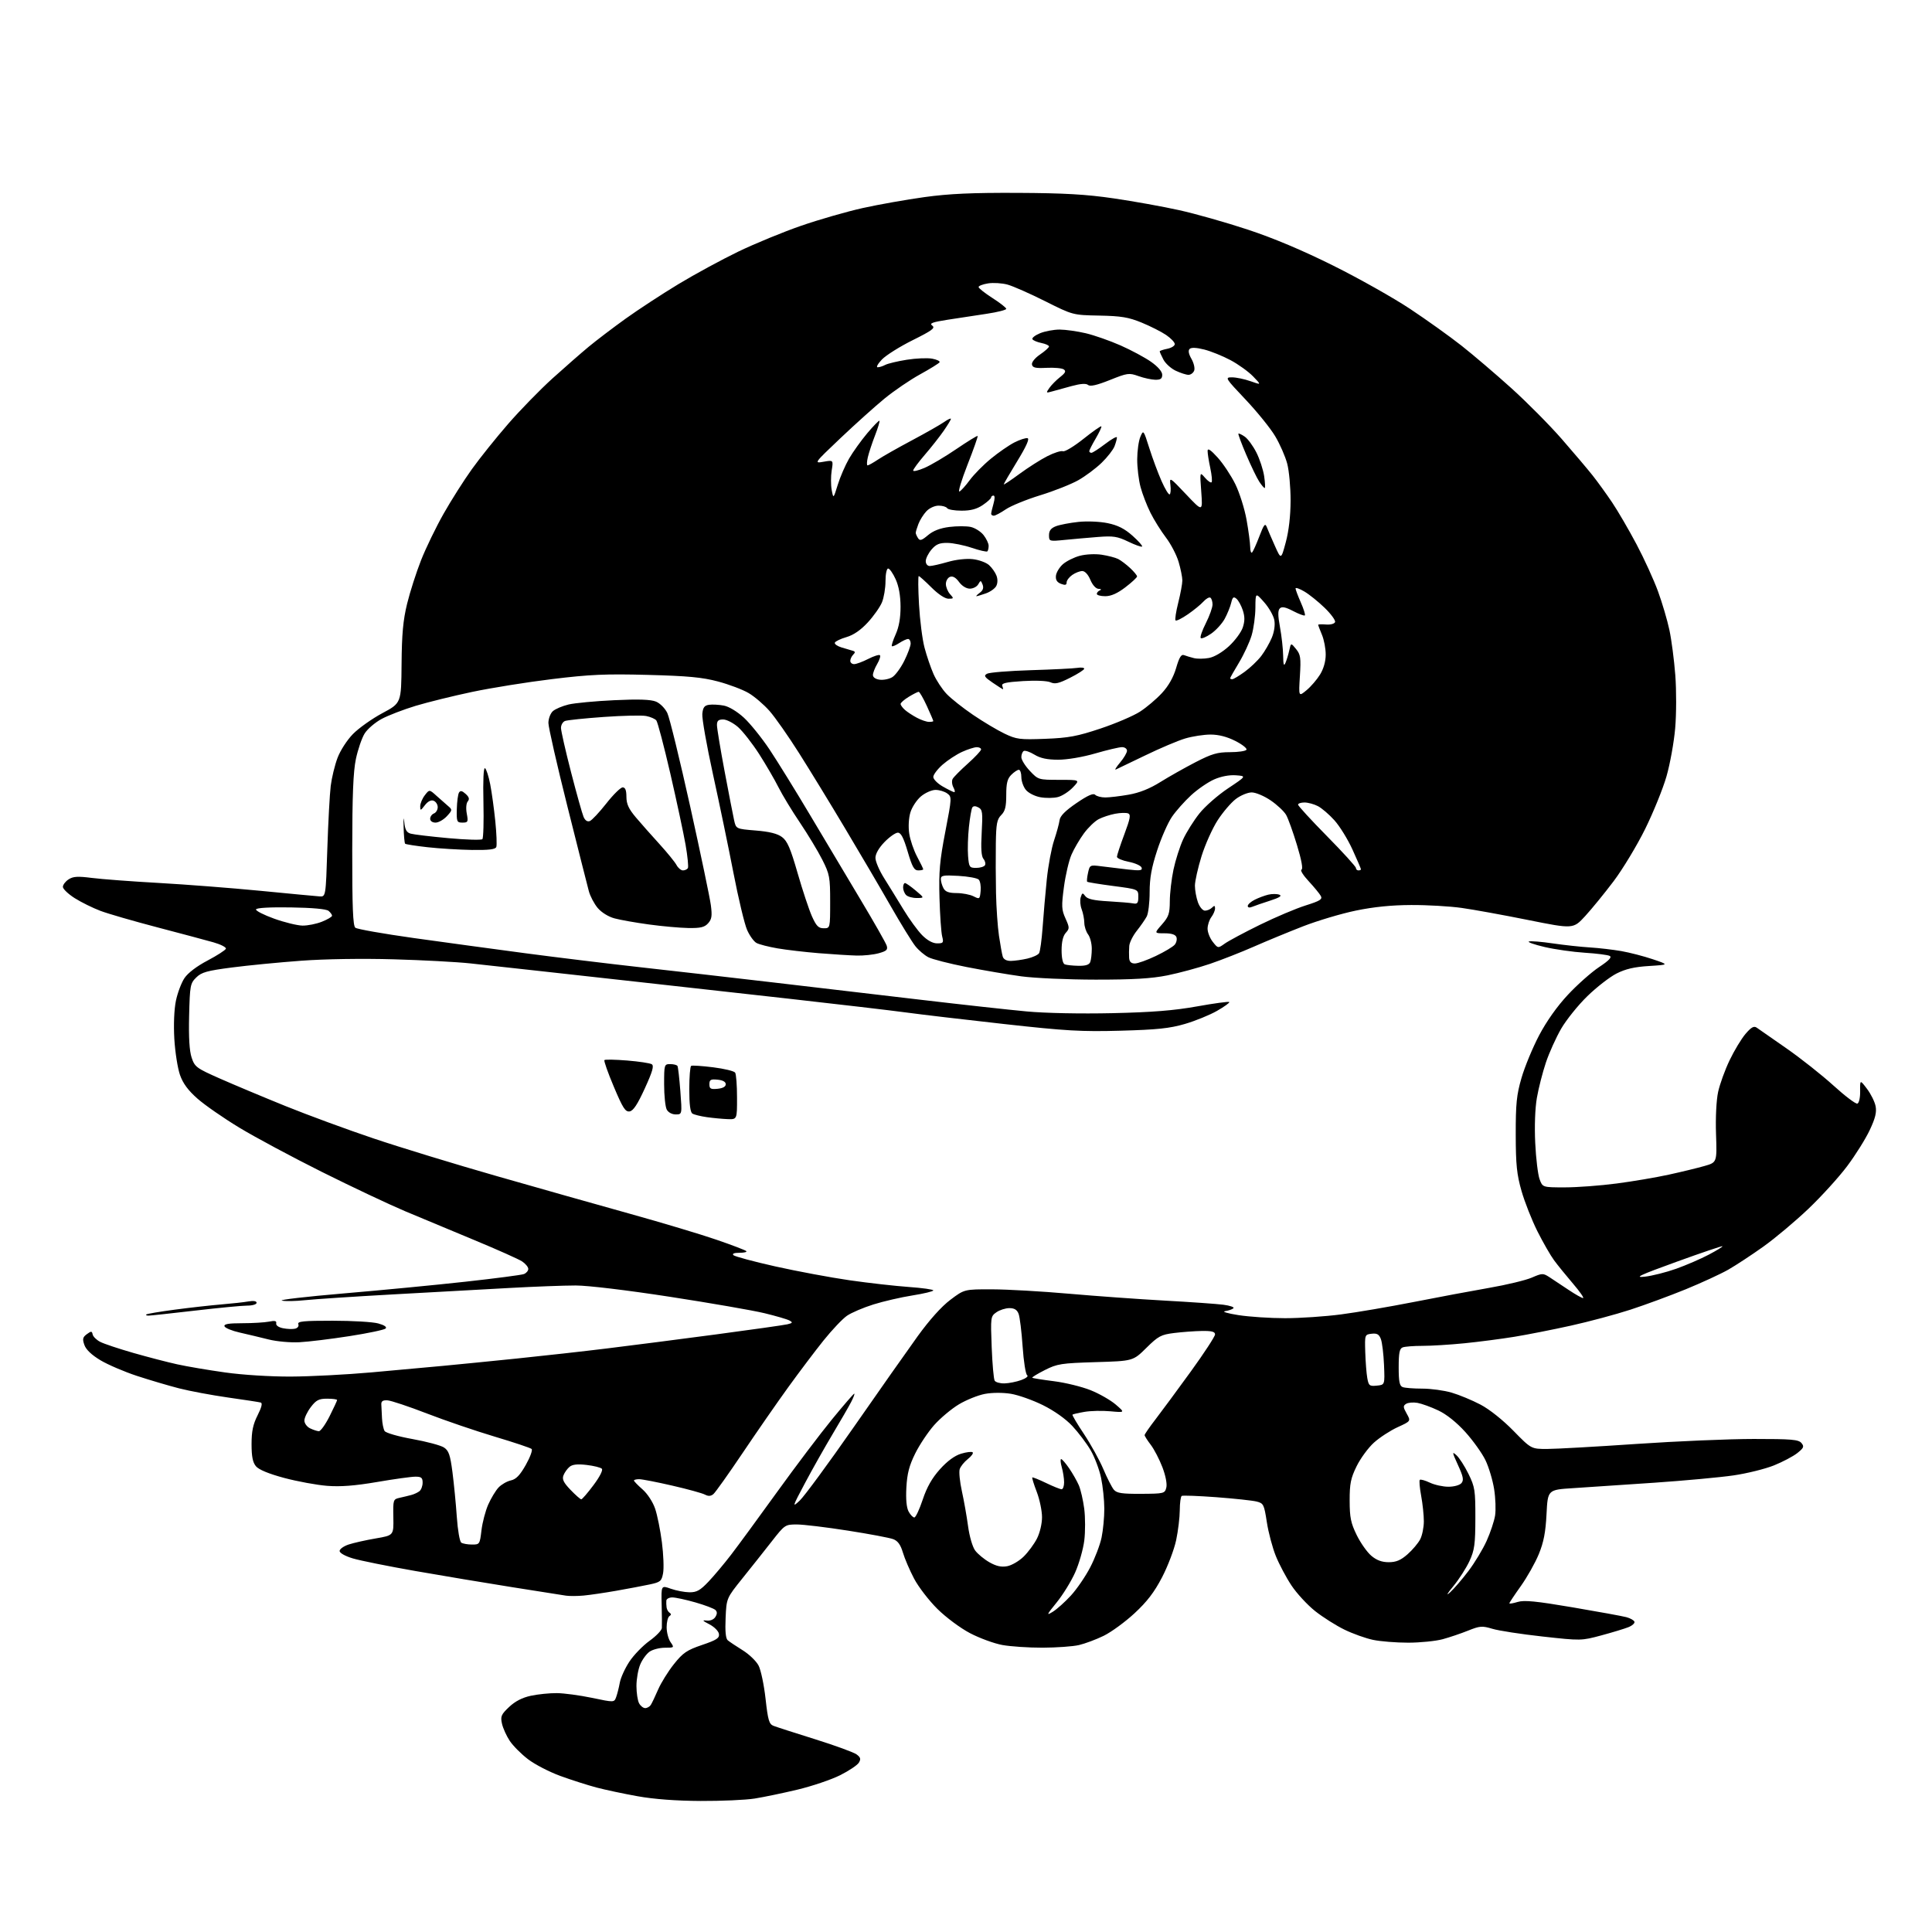 <?xml version="1.0" encoding="UTF-8" standalone="no"?>
<!-- Filename: f8cbd156a08fb68688c44e2287269b5b28be600c139ffc1e911bf8e66ceaa33b.svg -->
<!-- Created with https://svgstud.io -->
<svg
  version="1.1"
  xmlns="http://www.w3.org/2000/svg"
  xmlns:xlink="http://www.w3.org/1999/xlink"
  xmlns:svg="http://www.w3.org/2000/svg"
  xmlns:rdf="http://www.w3.org/1999/02/22-rdf-syntax-ns#"
  xmlns:cc="http://creativecommons.org/ns#"
  xmlns:dc="http://purl.org/dc/elements/1.1/"
  viewBox="0 0 768 768"
  width="768"
  height="768"
  role="img"
  aria-labelledby="titleID descID"
>
  <title id="titleID">plane with a little cute boy in the cockpit</title>
  <desc id="descID">AI-generated SVG illustration: plane with a little cute boy in the cockpit, created on https://svgstud.io</desc>

  <rect width="100%" height="100%" fill="white" />


  <path stroke="none" fill="black" fill-rule="evenodd" d="M278.50,715.91C268.77,715.86 259.99,715.21 253.50,714.04C248.00,713.06 240.62,711.49 237.09,710.56C233.57,709.62 227.11,707.56 222.75,705.97C218.38,704.37 212.60,701.39 209.90,699.32C207.20,697.26 203.92,693.97 202.62,692.00C201.32,690.03 199.93,686.96 199.54,685.16C198.90,682.29 199.24,681.51 202.39,678.54C204.78,676.28 207.62,674.82 211.03,674.09C213.82,673.49 218.44,673.02 221.30,673.04C224.16,673.06 230.47,673.91 235.32,674.92C244.14,676.77 244.14,676.77 244.93,674.63C245.36,673.46 246.02,670.88 246.38,668.89C246.74,666.91 248.46,663.14 250.20,660.51C251.94,657.88 255.53,654.18 258.18,652.27C260.83,650.37 263.05,648.07 263.10,647.16C263.16,646.25 263.12,642.05 263.02,637.84C262.83,630.18 262.83,630.18 266.67,631.55C268.78,632.30 272.09,632.93 274.04,632.96C276.94,632.99 278.32,632.22 281.62,628.75C283.84,626.41 287.90,621.58 290.64,618.00C293.39,614.42 301.64,603.17 308.97,593.00C316.31,582.83 326.09,569.89 330.71,564.25C335.33,558.61 339.32,554.00 339.58,554.00C339.84,554.00 339.30,555.46 338.38,557.25C337.46,559.04 334.15,564.77 331.02,570.00C327.90,575.23 322.94,584.00 320.02,589.50C314.92,599.09 314.83,599.38 317.91,596.50C319.68,594.85 329.28,581.80 339.24,567.50C349.19,553.20 360.68,536.87 364.76,531.21C369.46,524.71 374.23,519.38 377.77,516.71C383.35,512.50 383.35,512.50 394.42,512.53C400.52,512.55 414.27,513.33 425.00,514.28C435.73,515.22 452.82,516.45 463.00,517.01C473.18,517.57 483.67,518.31 486.31,518.65C488.96,519.00 490.76,519.62 490.31,520.05C489.87,520.48 488.38,521.00 487.00,521.20C485.61,521.40 487.95,522.10 492.29,522.78C496.58,523.45 504.93,524.00 510.85,524.00C516.78,524.00 526.77,523.33 533.06,522.50C539.35,521.68 552.38,519.45 562.00,517.56C571.62,515.66 585.12,513.14 592.00,511.94C598.88,510.75 606.48,508.92 608.89,507.88C613.10,506.06 613.40,506.06 615.99,507.74C617.47,508.71 620.87,510.96 623.54,512.75C626.21,514.54 628.80,516.00 629.29,516.00C629.79,516.00 627.99,513.41 625.28,510.25C622.58,507.09 619.20,502.93 617.78,501.00C616.35,499.07 613.37,493.87 611.14,489.44C608.92,485.01 606.08,477.81 604.83,473.44C602.95,466.86 602.55,463.02 602.53,451.00C602.51,438.76 602.86,435.25 604.82,428.50C606.09,424.10 609.24,416.49 611.81,411.59C614.78,405.95 618.98,400.02 623.27,395.43C627.00,391.43 632.57,386.49 635.65,384.44C639.61,381.81 640.85,380.51 639.88,379.99C639.12,379.59 634.67,379.02 630.00,378.73C625.33,378.43 618.12,377.41 614.00,376.45C609.88,375.48 607.08,374.50 607.78,374.25C608.49,374.01 612.76,374.35 617.28,375.02C621.80,375.68 628.42,376.40 632.00,376.62C635.58,376.84 641.20,377.50 644.50,378.07C647.80,378.65 653.42,380.10 657.00,381.31C663.50,383.50 663.50,383.50 655.50,384.00C649.67,384.36 646.16,385.18 642.58,387.00C639.87,388.38 634.66,392.43 630.99,396.00C627.32,399.57 622.65,405.38 620.60,408.90C618.56,412.43 615.81,418.50 614.51,422.40C613.20,426.31 611.59,432.61 610.93,436.42C610.21,440.59 609.95,447.75 610.28,454.42C610.57,460.51 611.35,466.96 612.01,468.75C613.20,472.00 613.20,472.00 622.05,472.00C626.91,472.00 636.18,471.31 642.63,470.46C649.08,469.62 658.44,468.03 663.43,466.93C668.42,465.84 674.76,464.30 677.52,463.51C682.53,462.08 682.53,462.08 682.15,450.85C681.92,444.27 682.27,437.32 682.98,434.06C683.64,431.00 685.69,425.35 687.53,421.50C689.37,417.65 692.22,412.93 693.86,411.00C696.13,408.34 697.20,407.74 698.31,408.50C699.11,409.05 704.43,412.75 710.13,416.73C715.83,420.70 724.25,427.36 728.84,431.53C733.43,435.70 737.70,438.93 738.34,438.70C739.00,438.47 739.48,436.35 739.44,433.73C739.38,429.16 739.38,429.16 742.16,432.83C743.69,434.85 745.23,437.95 745.58,439.72C746.05,442.14 745.47,444.52 743.25,449.22C741.63,452.68 737.61,459.10 734.32,463.50C731.03,467.90 724.08,475.55 718.89,480.50C713.69,485.45 705.63,492.22 700.97,495.54C696.31,498.87 690.02,502.99 687.00,504.72C683.98,506.44 676.37,509.94 670.11,512.51C663.84,515.07 653.94,518.72 648.11,520.62C642.27,522.52 631.65,525.37 624.50,526.95C617.35,528.54 607.23,530.53 602.00,531.39C596.77,532.24 587.84,533.40 582.14,533.97C576.45,534.54 568.95,535.00 565.48,535.00C562.00,535.00 558.45,535.27 557.58,535.61C556.34,536.08 556.00,537.78 556.00,543.50C556.00,549.22 556.34,550.92 557.58,551.39C558.45,551.73 561.97,552.00 565.40,552.00C568.83,552.00 574.08,552.72 577.07,553.60C580.06,554.47 585.20,556.61 588.50,558.34C592.07,560.21 597.37,564.43 601.59,568.74C608.69,576.00 608.69,576.00 615.09,575.98C618.62,575.97 634.55,575.08 650.50,573.99C666.45,572.90 687.43,572.01 697.13,572.01C712.16,572.00 714.95,572.24 716.10,573.62C717.26,575.02 717.04,575.56 714.47,577.61C712.84,578.91 708.63,581.13 705.13,582.54C701.62,583.94 694.42,585.72 689.13,586.49C683.83,587.27 669.60,588.58 657.50,589.41C645.40,590.24 630.95,591.21 625.38,591.56C615.26,592.20 615.26,592.20 614.77,601.85C614.40,609.13 613.64,613.05 611.69,617.81C610.26,621.28 607.05,626.98 604.55,630.49C602.05,633.99 600.00,637.07 600.00,637.34C600.00,637.60 601.48,637.36 603.30,636.80C605.88,636.01 610.58,636.47 625.13,638.94C635.32,640.67 644.95,642.43 646.52,642.85C648.09,643.27 649.53,644.09 649.72,644.67C649.92,645.25 648.82,646.23 647.29,646.84C645.75,647.45 640.91,648.92 636.53,650.10C628.61,652.23 628.44,652.23 613.18,650.54C604.72,649.61 595.76,648.23 593.28,647.48C589.17,646.25 588.30,646.31 583.63,648.18C580.81,649.32 576.25,650.86 573.50,651.61C570.75,652.36 564.58,652.98 559.80,652.99C555.01,652.99 548.71,652.49 545.80,651.87C542.88,651.26 537.77,649.43 534.44,647.81C531.11,646.19 525.86,642.87 522.78,640.43C519.70,637.98 515.47,633.40 513.38,630.25C511.28,627.10 508.49,621.83 507.16,618.54C505.83,615.25 504.22,609.20 503.59,605.09C502.49,598.00 502.28,597.57 499.47,596.87C497.83,596.47 490.65,595.70 483.50,595.16C476.35,594.63 470.17,594.40 469.75,594.65C469.34,594.91 468.99,597.45 468.98,600.31C468.97,603.16 468.32,608.54 467.54,612.24C466.75,615.95 464.23,622.60 461.93,627.01C458.86,632.92 455.97,636.69 450.99,641.30C447.27,644.75 441.76,648.77 438.75,650.25C435.74,651.72 431.30,653.38 428.89,653.94C426.47,654.50 419.97,654.96 414.43,654.98C408.90,654.99 401.70,654.51 398.43,653.91C395.17,653.31 389.41,651.20 385.62,649.22C381.75,647.19 376.07,642.97 372.62,639.56C369.26,636.23 365.08,630.80 363.35,627.50C361.61,624.20 359.62,619.54 358.91,617.15C357.99,614.05 356.90,612.53 355.07,611.84C353.67,611.30 345.54,609.77 337.01,608.44C328.48,607.10 319.37,606.00 316.77,606.00C312.11,606.00 311.95,606.11 306.77,612.74C303.87,616.45 298.64,623.05 295.14,627.40C288.79,635.31 288.79,635.31 288.44,643.16C288.20,648.44 288.48,651.34 289.29,652.04C289.96,652.60 292.61,654.38 295.19,655.98C297.78,657.58 300.64,660.33 301.55,662.10C302.47,663.87 303.71,669.80 304.32,675.28C305.27,683.80 305.72,685.35 307.46,686.04C308.58,686.48 316.02,688.88 324.00,691.37C331.98,693.87 339.40,696.58 340.50,697.40C342.10,698.58 342.28,699.25 341.41,700.69C340.80,701.69 337.43,703.94 333.91,705.70C330.38,707.46 322.77,710.03 317.00,711.41C311.23,712.79 303.57,714.38 300.00,714.95C296.43,715.52 286.75,715.95 278.50,715.91zM256.48,679.00C257.25,679.00 258.25,678.44 258.69,677.75C259.14,677.07 260.45,674.31 261.61,671.63C262.77,668.95 265.60,664.40 267.89,661.52C271.50,657.00 273.02,655.96 279.07,653.90C284.90,651.92 286.03,651.18 285.79,649.51C285.63,648.39 283.94,646.70 282.00,645.69C279.23,644.26 278.99,643.95 280.88,644.19C282.30,644.38 283.70,643.81 284.36,642.78C285.12,641.58 285.14,640.74 284.41,640.01C283.83,639.43 280.24,638.07 276.43,636.98C272.62,635.89 268.49,635.00 267.25,635.00C266.01,635.00 264.95,635.56 264.88,636.25C264.82,636.94 264.86,638.17 264.98,639.00C265.10,639.83 265.65,640.78 266.21,641.12C266.86,641.53 266.83,641.99 266.11,642.43C265.50,642.81 265.00,644.79 265.00,646.84C265.00,648.88 265.70,651.56 266.56,652.78C268.08,654.96 268.04,655.00 264.28,655.00C262.17,655.00 259.44,655.71 258.21,656.57C256.98,657.43 255.30,659.73 254.49,661.69C253.67,663.64 253.00,667.47 253.00,670.19C253.00,672.91 253.47,676.00 254.04,677.07C254.60,678.13 255.70,679.00 256.48,679.00zM418.54,640.68C420.17,639.67 423.40,636.77 425.73,634.22C428.06,631.68 431.50,626.65 433.37,623.05C435.25,619.45 437.28,614.12 437.89,611.20C438.50,608.29 438.99,603.11 438.98,599.70C438.97,596.29 438.39,590.78 437.69,587.45C436.99,584.12 435.12,579.17 433.53,576.46C431.94,573.75 428.67,569.43 426.27,566.86C423.61,564.01 419.04,560.78 414.56,558.56C410.51,556.56 404.78,554.53 401.82,554.05C398.65,553.54 394.41,553.55 391.50,554.10C388.78,554.61 384.13,556.48 381.16,558.26C378.20,560.04 373.78,563.75 371.34,566.50C368.91,569.25 365.52,574.33 363.81,577.78C361.43,582.59 360.60,585.75 360.30,591.28C360.04,596.01 360.35,599.32 361.20,600.89C361.92,602.20 362.94,603.25 363.48,603.21C364.01,603.18 365.51,599.98 366.80,596.10C368.45,591.15 370.49,587.56 373.65,584.04C376.60,580.76 379.51,578.63 382.08,577.86C384.24,577.21 386.30,576.97 386.66,577.33C387.01,577.68 386.14,578.89 384.71,580.01C383.29,581.13 381.84,582.94 381.49,584.02C381.15,585.11 381.54,589.03 382.36,592.75C383.18,596.46 384.29,602.73 384.82,606.67C385.37,610.74 386.59,614.93 387.64,616.35C388.66,617.73 391.22,619.84 393.31,621.03C396.06,622.59 398.04,623.03 400.39,622.59C402.18,622.25 405.11,620.54 406.90,618.79C408.69,617.04 411.08,613.81 412.20,611.62C413.37,609.31 414.23,605.70 414.22,603.06C414.21,600.55 413.27,596.05 412.13,593.06C410.98,590.07 410.18,587.48 410.35,587.32C410.52,587.15 412.98,588.14 415.82,589.51C418.66,590.88 421.44,592.00 422.00,592.00C422.55,592.00 423.00,590.76 423.00,589.24C423.00,587.73 422.58,585.03 422.07,583.24C421.56,581.46 421.45,580.00 421.82,580.01C422.19,580.01 423.62,581.66 425.00,583.67C426.38,585.68 428.11,588.72 428.85,590.42C429.58,592.11 430.55,596.31 431.00,599.75C431.44,603.19 431.45,608.87 431.02,612.37C430.58,615.88 428.94,621.62 427.37,625.12C425.80,628.63 422.50,633.98 420.04,637.00C415.98,642.00 415.85,642.33 418.54,640.68zM232.00,634.26C229.53,634.49 226.38,634.50 225.00,634.30C223.62,634.09 213.95,632.57 203.50,630.91C193.05,629.25 175.72,626.36 165.00,624.48C154.28,622.60 143.14,620.36 140.25,619.49C137.20,618.58 135.00,617.34 135.00,616.54C135.00,615.78 136.62,614.62 138.61,613.96C140.60,613.31 145.43,612.22 149.36,611.55C156.50,610.33 156.50,610.33 156.36,603.16C156.23,596.17 156.30,595.97 158.86,595.40C160.31,595.08 162.40,594.58 163.50,594.28C164.60,593.99 166.06,593.31 166.75,592.76C167.44,592.21 168.00,590.69 168.00,589.38C168.00,587.43 167.49,587.00 165.13,587.00C163.54,587.00 156.68,587.95 149.88,589.12C140.99,590.63 135.39,591.06 130.00,590.64C125.88,590.31 118.22,588.90 113.00,587.51C106.85,585.86 102.88,584.22 101.75,582.87C100.46,581.33 100.00,578.99 100.00,574.06C100.00,568.95 100.58,566.20 102.40,562.60C103.98,559.48 104.41,557.75 103.65,557.53C103.02,557.35 97.17,556.45 90.64,555.53C84.12,554.60 75.35,552.96 71.14,551.88C66.94,550.80 59.41,548.57 54.40,546.93C49.40,545.28 42.88,542.49 39.93,540.72C36.44,538.63 34.19,536.50 33.55,534.65C32.71,532.27 32.87,531.57 34.52,530.35C36.27,529.07 36.54,529.08 36.83,530.46C37.01,531.32 38.36,532.65 39.83,533.41C41.31,534.18 47.23,536.15 53.01,537.81C58.78,539.46 66.65,541.51 70.50,542.35C74.35,543.20 82.90,544.65 89.50,545.57C96.42,546.55 107.47,547.24 115.59,547.21C123.33,547.18 137.73,546.43 147.59,545.55C157.44,544.67 170.22,543.50 176.00,542.96C181.78,542.42 195.05,541.10 205.50,540.03C215.95,538.96 232.15,537.15 241.50,536.00C250.85,534.86 270.20,532.37 284.50,530.47C298.80,528.57 311.62,526.75 312.99,526.43C315.09,525.93 315.22,525.70 313.84,524.93C312.95,524.43 308.45,523.12 303.86,522.01C299.26,520.90 282.38,517.97 266.34,515.50C249.27,512.87 233.72,511.00 228.84,511.00C224.25,511.00 212.40,511.44 202.50,511.99C192.60,512.53 171.81,513.68 156.31,514.54C140.80,515.40 125.03,516.44 121.27,516.84C117.50,517.24 113.35,517.32 112.05,517.01C110.74,516.70 121.78,515.42 136.58,514.16C151.39,512.90 173.18,510.81 185.00,509.50C196.82,508.20 207.29,506.83 208.25,506.46C209.21,506.09 210.00,505.17 210.00,504.42C210.00,503.66 208.88,502.31 207.51,501.41C206.14,500.52 197.70,496.75 188.76,493.04C179.82,489.34 167.32,484.12 161.00,481.46C154.68,478.79 139.82,471.78 128.00,465.88C116.17,459.97 101.39,452.05 95.15,448.27C88.91,444.49 81.42,439.30 78.51,436.73C74.75,433.42 72.72,430.66 71.54,427.28C70.62,424.65 69.61,418.23 69.30,413.00C68.97,407.27 69.22,401.24 69.93,397.81C70.58,394.68 72.11,390.63 73.33,388.81C74.68,386.78 78.22,384.08 82.49,381.84C86.31,379.82 89.60,377.71 89.79,377.13C89.98,376.56 87.74,375.41 84.82,374.58C81.89,373.75 71.85,371.07 62.50,368.62C53.15,366.17 43.00,363.24 39.95,362.09C36.90,360.94 32.29,358.67 29.70,357.03C27.12,355.39 25.00,353.37 25.00,352.55C25.00,351.72 26.01,350.38 27.26,349.57C29.07,348.38 30.89,348.27 36.51,348.99C40.35,349.48 52.27,350.38 63.00,350.98C73.72,351.58 91.95,352.99 103.50,354.11C115.05,355.24 125.62,356.24 127.00,356.33C129.50,356.50 129.50,356.50 130.12,337.37C130.46,326.85 131.07,315.61 131.47,312.39C131.87,309.17 133.08,304.18 134.16,301.30C135.27,298.34 137.95,294.19 140.31,291.78C142.62,289.43 147.88,285.70 152.00,283.49C159.50,279.48 159.50,279.48 159.63,263.99C159.73,252.06 160.23,246.55 161.83,240.00C162.97,235.32 165.47,227.54 167.38,222.69C169.29,217.85 173.33,209.52 176.35,204.19C179.37,198.86 184.42,190.90 187.58,186.50C190.73,182.10 197.24,173.98 202.04,168.46C206.84,162.94 214.76,154.83 219.63,150.42C224.51,146.02 230.97,140.36 234.00,137.85C237.03,135.34 243.62,130.32 248.66,126.70C253.70,123.08 263.15,116.90 269.66,112.96C276.17,109.02 286.90,103.20 293.50,100.01C300.10,96.83 311.35,92.20 318.50,89.73C325.65,87.26 336.68,84.09 343.00,82.69C349.32,81.29 360.35,79.34 367.50,78.35C377.29,77.00 386.42,76.59 404.50,76.67C423.09,76.76 431.71,77.25 442.72,78.86C450.54,80.00 462.24,82.10 468.72,83.54C475.20,84.97 487.48,88.45 496.00,91.27C506.26,94.66 517.75,99.50 530.00,105.60C540.17,110.66 553.90,118.39 560.50,122.77C567.10,127.15 576.33,133.75 581.00,137.43C585.67,141.11 594.58,148.71 600.79,154.31C607.00,159.92 616.01,169.00 620.81,174.50C625.61,180.00 631.13,186.53 633.09,189.00C635.05,191.47 638.53,196.29 640.83,199.70C643.12,203.10 647.49,210.60 650.53,216.34C653.58,222.09 657.42,230.51 659.08,235.06C660.74,239.60 662.78,246.51 663.61,250.41C664.45,254.31 665.50,262.41 665.96,268.41C666.42,274.47 666.40,283.84 665.91,289.50C665.42,295.11 663.87,303.70 662.46,308.60C661.06,313.49 657.24,322.90 653.99,329.50C650.73,336.10 645.09,345.44 641.46,350.27C637.82,355.09 632.72,361.34 630.12,364.17C625.39,369.31 625.39,369.31 607.44,365.71C597.57,363.72 585.67,361.56 581.00,360.91C576.33,360.25 567.33,359.73 561.00,359.76C553.24,359.78 546.09,360.50 539.00,361.97C533.23,363.16 523.77,365.98 518.00,368.22C512.23,370.47 503.45,374.09 498.50,376.27C493.55,378.45 485.69,381.54 481.04,383.13C476.39,384.71 468.74,386.78 464.04,387.73C457.66,389.00 450.44,389.43 435.50,389.42C424.50,389.41 411.23,388.82 406.00,388.11C400.77,387.40 390.95,385.72 384.16,384.39C377.37,383.05 370.56,381.31 369.03,380.51C367.49,379.72 365.17,377.75 363.87,376.12C362.57,374.50 358.12,367.28 354.00,360.08C349.88,352.87 341.73,338.99 335.90,329.24C330.08,319.48 321.86,306.04 317.64,299.38C313.42,292.71 308.14,285.16 305.89,282.61C303.64,280.06 299.90,276.85 297.56,275.49C295.23,274.12 289.77,272.06 285.41,270.90C279.12,269.23 273.40,268.70 257.50,268.28C240.76,267.84 234.56,268.11 219.50,269.95C209.60,271.15 195.32,273.44 187.76,275.03C180.21,276.62 170.09,279.12 165.26,280.57C160.44,282.03 154.35,284.37 151.72,285.78C149.10,287.19 146.04,289.81 144.94,291.60C143.83,293.39 142.28,297.93 141.48,301.68C140.41,306.74 140.03,316.16 140.02,338.13C140.00,360.63 140.30,368.00 141.25,368.78C141.94,369.35 152.40,371.19 164.50,372.89C176.60,374.58 196.62,377.31 209.00,378.95C221.38,380.59 241.85,383.08 254.50,384.49C267.15,385.89 291.00,388.62 307.50,390.55C324.00,392.48 350.55,395.60 366.50,397.48C382.45,399.36 401.18,401.42 408.12,402.06C415.52,402.75 429.56,403.03 442.12,402.75C458.06,402.39 466.64,401.71 475.84,400.06C482.63,398.84 488.39,398.06 488.65,398.32C488.91,398.57 486.73,400.15 483.81,401.82C480.89,403.49 475.12,405.84 471.00,407.04C464.96,408.80 460.00,409.32 445.50,409.72C429.81,410.15 423.84,409.81 399.00,407.05C383.32,405.31 365.77,403.24 360.00,402.45C354.23,401.67 333.52,399.24 314.00,397.05C294.48,394.87 268.15,391.93 255.50,390.53C242.85,389.13 224.40,387.09 214.50,385.99C204.60,384.90 192.22,383.54 187.00,382.97C181.78,382.40 168.05,381.66 156.50,381.34C143.97,380.98 129.12,381.21 119.69,381.91C110.99,382.55 98.61,383.75 92.19,384.59C82.26,385.88 80.12,386.48 78.00,388.57C75.63,390.91 75.48,391.72 75.18,403.77C74.97,412.41 75.29,417.76 76.18,420.43C77.42,424.14 78.08,424.62 87.50,428.78C93.00,431.21 104.70,436.12 113.50,439.68C122.30,443.24 138.05,449.04 148.50,452.55C158.95,456.07 181.00,462.81 197.50,467.53C214.00,472.26 237.85,479.00 250.50,482.52C263.15,486.04 278.56,490.66 284.74,492.79C290.93,494.91 296.29,496.96 296.66,497.33C297.03,497.70 295.82,498.00 293.97,498.00C291.84,498.00 290.95,498.35 291.55,498.95C292.07,499.47 299.58,501.49 308.24,503.43C316.89,505.36 330.17,507.84 337.74,508.93C345.31,510.02 355.89,511.21 361.25,511.59C366.61,511.97 371.00,512.58 371.00,512.96C371.00,513.33 367.29,514.23 362.75,514.95C358.21,515.67 351.21,517.28 347.19,518.54C343.17,519.80 338.44,521.82 336.69,523.03C334.93,524.24 330.74,528.66 327.37,532.86C324.00,537.06 317.67,545.45 313.30,551.50C308.92,557.55 300.77,569.31 295.18,577.62C289.58,585.94 284.36,593.29 283.57,593.94C282.55,594.78 281.57,594.84 280.23,594.13C279.19,593.57 273.35,591.96 267.24,590.56C261.14,589.15 255.21,588.00 254.07,588.00C252.93,588.00 252.00,588.24 252.00,588.53C252.00,588.82 253.54,590.41 255.42,592.06C257.38,593.79 259.50,597.03 260.42,599.71C261.29,602.26 262.50,608.29 263.12,613.11C263.74,617.93 263.95,623.44 263.59,625.36C262.99,628.56 262.55,628.93 258.22,629.85C255.62,630.40 249.68,631.53 245.00,632.35C240.32,633.17 234.47,634.03 232.00,634.26zM576.41,633.00C577.94,631.62 581.23,627.80 583.73,624.50C586.23,621.20 589.49,615.80 590.97,612.50C592.46,609.20 593.96,604.68 594.32,602.46C594.67,600.24 594.50,595.51 593.94,591.96C593.38,588.41 591.83,583.22 590.49,580.44C589.14,577.66 585.54,572.63 582.49,569.25C578.99,565.39 575.01,562.21 571.72,560.66C568.85,559.30 565.13,557.96 563.45,557.66C561.78,557.37 559.75,557.54 558.95,558.05C557.70,558.84 557.73,559.36 559.18,561.94C560.86,564.92 560.86,564.92 555.56,567.34C552.64,568.68 548.41,571.44 546.16,573.47C543.90,575.51 540.81,579.73 539.28,582.84C536.94,587.61 536.50,589.76 536.51,596.50C536.52,603.22 536.97,605.43 539.31,610.21C540.85,613.34 543.46,617.05 545.13,618.45C547.23,620.23 549.33,621.00 552.04,621.00C554.98,621.00 556.81,620.23 559.52,617.85C561.49,616.12 563.75,613.44 564.55,611.90C565.35,610.36 566.00,607.13 566.00,604.73C566.00,602.33 565.52,597.77 564.93,594.59C564.34,591.41 564.10,588.56 564.40,588.27C564.69,587.98 566.48,588.47 568.37,589.37C570.26,590.27 573.59,591.00 575.78,591.00C578.05,591.00 580.28,590.37 580.97,589.54C581.94,588.37 581.66,586.94 579.56,582.36C577.22,577.25 577.16,576.84 578.97,578.48C580.09,579.49 582.24,582.83 583.75,585.91C586.29,591.08 586.50,592.41 586.48,603.50C586.46,613.86 586.14,616.19 584.16,620.50C582.90,623.25 580.02,627.75 577.75,630.50C575.19,633.60 574.68,634.55 576.41,633.00zM187.61,613.98C190.65,614.00 190.74,613.87 191.39,608.33C191.76,605.21 192.97,600.60 194.08,598.09C195.19,595.58 197.03,592.53 198.17,591.31C199.32,590.10 201.52,588.83 203.07,588.49C205.16,588.03 206.69,586.44 209.02,582.31C210.74,579.26 211.78,576.41 211.33,575.99C210.87,575.56 204.28,573.36 196.67,571.09C189.06,568.82 176.94,564.68 169.72,561.89C162.51,559.10 155.45,556.75 154.05,556.66C152.20,556.54 151.52,556.98 151.58,558.25C151.63,559.21 151.75,561.69 151.85,563.75C151.95,565.81 152.42,568.11 152.89,568.85C153.37,569.61 158.27,571.02 163.95,572.04C169.56,573.05 175.19,574.55 176.47,575.39C178.39,576.65 178.96,578.30 179.86,585.20C180.45,589.77 181.23,597.77 181.59,603.00C181.95,608.25 182.74,612.83 183.37,613.23C183.99,613.64 185.90,613.98 187.61,613.98zM231.06,596.00C231.42,596.00 233.61,593.47 235.92,590.37C238.40,587.06 239.77,584.37 239.24,583.84C238.75,583.35 236.03,582.67 233.19,582.34C229.56,581.91 227.55,582.13 226.41,583.08C225.51,583.82 224.42,585.35 223.99,586.47C223.38,588.04 224.01,589.34 226.80,592.25C228.78,594.31 230.70,596.00 231.06,596.00zM453.61,593.82C462.72,593.77 463.04,593.69 463.63,591.34C463.99,589.89 463.36,586.61 462.07,583.23C460.87,580.11 458.80,576.11 457.45,574.34C456.10,572.58 455.00,570.84 455.00,570.48C455.00,570.12 456.96,567.28 459.36,564.17C461.76,561.05 468.06,552.51 473.36,545.20C478.66,537.88 483.00,531.24 483.00,530.45C483.00,529.36 481.70,529.02 477.75,529.08C474.86,529.13 469.90,529.49 466.73,529.89C461.52,530.54 460.44,531.12 455.68,535.82C450.41,541.03 450.41,541.03 435.55,541.47C421.85,541.89 420.27,542.13 415.34,544.62C412.40,546.11 410.15,547.48 410.34,547.67C410.53,547.86 414.40,548.48 418.94,549.05C423.48,549.62 430.04,551.23 433.52,552.62C436.99,554.01 441.50,556.59 443.54,558.35C447.24,561.54 447.24,561.54 441.37,561.01C438.14,560.71 433.51,560.82 431.08,561.24C428.65,561.66 426.51,562.16 426.32,562.34C426.14,562.53 428.20,566.02 430.92,570.09C433.63,574.17 437.08,580.42 438.60,584.00C440.11,587.58 441.99,591.26 442.77,592.18C443.92,593.55 445.97,593.86 453.61,593.82zM126.74,568.93C127.42,568.97 129.33,566.31 130.99,563.03C132.64,559.74 134.00,556.82 134.00,556.53C134.00,556.24 132.22,556.00 130.05,556.00C126.75,556.00 125.68,556.55 123.55,559.34C122.15,561.18 121.00,563.59 121.00,564.69C121.00,565.79 122.01,567.18 123.25,567.78C124.49,568.38 126.06,568.90 126.74,568.93zM547.31,550.81C550.50,550.50 550.50,550.50 550.17,542.61C549.99,538.27 549.43,533.63 548.92,532.30C548.20,530.40 547.39,529.94 545.25,530.18C542.52,530.50 542.50,530.55 542.71,537.50C542.83,541.35 543.19,545.99 543.52,547.81C544.06,550.83 544.39,551.09 547.31,550.81zM399.31,549.92C401.06,549.88 404.05,549.29 405.94,548.60C407.84,547.92 408.91,547.06 408.32,546.69C407.72,546.33 406.91,541.20 406.51,535.29C406.11,529.38 405.39,523.52 404.91,522.27C404.30,520.66 403.24,520.00 401.25,520.00C399.71,520.00 397.39,520.74 396.09,521.65C393.79,523.26 393.75,523.57 394.21,535.48C394.47,542.19 395.00,548.20 395.40,548.84C395.79,549.48 397.55,549.97 399.31,549.92zM119.00,533.56C115.42,533.75 109.92,533.25 106.75,532.45C103.59,531.65 98.45,530.43 95.32,529.72C92.20,529.02 89.46,527.89 89.24,527.22C88.94,526.33 90.86,526.00 96.29,526.00C100.39,526.00 105.18,525.71 106.92,525.37C109.27,524.90 110.01,525.07 109.79,526.06C109.62,526.84 110.73,527.64 112.50,527.99C114.15,528.33 116.31,528.41 117.31,528.17C118.34,527.92 118.89,527.15 118.59,526.37C118.16,525.25 120.66,525.00 132.28,525.01C140.10,525.01 148.24,525.49 150.37,526.09C152.78,526.76 153.89,527.51 153.30,528.10C152.78,528.62 146.32,529.98 138.93,531.13C131.54,532.28 122.58,533.38 119.00,533.56zM59.08,522.98C58.30,522.99 57.88,522.78 58.15,522.52C58.41,522.26 63.55,521.39 69.56,520.60C75.58,519.80 83.88,518.87 88.00,518.53C92.12,518.19 96.96,517.66 98.75,517.34C100.81,516.99 102.00,517.19 102.00,517.89C102.00,518.51 100.33,519.00 98.25,519.00C96.19,519.00 86.85,519.90 77.50,520.99C68.15,522.08 59.86,522.97 59.08,522.98zM653.81,507.50C656.73,507.18 662.35,505.76 666.31,504.35C670.26,502.94 676.10,500.42 679.27,498.74C682.44,497.07 684.89,495.56 684.72,495.39C684.55,495.22 676.33,498.00 666.45,501.58C651.76,506.90 649.46,507.98 653.81,507.50zM289.25,444.87C287.19,444.79 283.48,444.44 281.00,444.09C278.52,443.74 275.94,443.10 275.25,442.67C274.40,442.13 274.00,439.02 274.00,433.00C274.00,428.11 274.34,423.93 274.75,423.69C275.16,423.46 279.10,423.72 283.50,424.27C287.90,424.82 291.83,425.77 292.23,426.39C292.64,427.00 292.98,431.44 292.98,436.25C293.00,445.00 293.00,445.00 289.25,444.87zM268.61,443.00C267.12,443.00 265.64,442.20 265.04,441.07C264.47,440.00 264.00,435.50 264.00,431.07C264.00,423.18 264.05,423.00 266.44,423.00C267.78,423.00 269.08,423.34 269.31,423.75C269.55,424.16 270.06,428.66 270.45,433.75C271.15,443.00 271.15,443.00 268.61,443.00zM250.28,441.80C248.59,442.06 247.57,440.46 244.01,432.01C241.66,426.46 239.98,421.69 240.27,421.40C240.55,421.11 244.62,421.19 249.29,421.57C253.97,421.95 258.38,422.61 259.08,423.05C260.05,423.65 259.40,425.93 256.32,432.67C253.41,439.04 251.73,441.58 250.28,441.80zM285.25,432.81C287.33,432.61 288.50,431.96 288.50,431.00C288.50,430.04 287.33,429.39 285.25,429.19C282.50,428.92 282.00,429.20 282.00,431.00C282.00,432.80 282.50,433.08 285.25,432.81zM428.64,383.92C431.55,383.98 432.97,383.53 433.39,382.42C433.73,381.55 434.00,379.16 434.00,377.11C434.00,375.06 433.34,372.51 432.53,371.44C431.72,370.37 431.05,368.29 431.03,366.82C431.01,365.34 430.54,362.92 429.97,361.43C429.41,359.95 429.24,357.81 429.60,356.68C430.18,354.84 430.38,354.80 431.43,356.23C432.28,357.39 434.79,357.96 440.55,358.28C444.92,358.53 449.40,358.90 450.50,359.12C452.14,359.43 452.50,358.96 452.50,356.50C452.50,353.50 452.50,353.50 442.52,352.19C437.03,351.47 432.38,350.71 432.18,350.51C431.97,350.31 432.12,348.71 432.51,346.96C433.20,343.82 433.28,343.78 437.85,344.37C440.41,344.69 445.15,345.27 448.38,345.64C453.19,346.18 454.19,346.05 453.81,344.90C453.56,344.13 451.25,343.09 448.68,342.58C446.10,342.08 444.00,341.18 444.00,340.58C444.01,339.99 445.32,335.98 446.93,331.69C449.32,325.29 449.59,323.78 448.41,323.33C447.63,323.03 445.32,323.09 443.28,323.48C441.24,323.86 438.31,324.82 436.76,325.62C435.22,326.42 432.57,328.97 430.87,331.29C429.17,333.60 426.94,337.41 425.93,339.74C424.91,342.08 423.56,347.86 422.93,352.59C421.91,360.23 421.98,361.64 423.55,365.10C425.18,368.73 425.19,369.13 423.65,370.83C422.57,372.03 422.00,374.42 422.00,377.75C422.00,380.88 422.48,383.03 423.25,383.34C423.94,383.62 426.36,383.88 428.64,383.92zM451.11,383.00C452.27,383.00 456.03,381.66 459.47,380.01C462.92,378.37 466.29,376.35 466.98,375.52C467.66,374.70 467.96,373.34 467.64,372.51C467.25,371.50 465.70,371.00 462.93,371.00C458.79,371.00 458.79,371.00 461.90,367.47C464.59,364.40 465.00,363.17 465.02,358.22C465.03,355.07 465.69,349.42 466.48,345.67C467.28,341.91 469.00,336.51 470.31,333.67C471.62,330.82 474.53,326.20 476.77,323.38C479.01,320.56 484.14,316.06 488.17,313.38C495.50,308.50 495.50,308.50 491.27,308.19C488.64,308.00 485.36,308.63 482.60,309.85C480.15,310.94 476.04,313.76 473.47,316.14C470.89,318.51 467.48,322.35 465.88,324.68C464.28,327.00 461.63,333.01 459.99,338.04C457.75,344.88 457.00,349.06 457.00,354.66C457.00,358.77 456.48,363.11 455.84,364.32C455.20,365.52 453.43,368.07 451.90,370.00C450.37,371.93 449.02,374.62 448.90,376.00C448.79,377.38 448.76,379.51 448.84,380.75C448.95,382.32 449.63,383.00 451.11,383.00zM401.82,381.98C403.29,381.96 406.25,381.55 408.40,381.05C410.54,380.55 412.63,379.59 413.05,378.91C413.47,378.24 414.10,373.59 414.46,368.59C414.81,363.59 415.56,355.02 416.12,349.54C416.69,344.07 417.99,337.09 419.02,334.04C420.04,330.99 421.02,327.40 421.19,326.06C421.41,324.36 423.42,322.32 427.89,319.26C432.38,316.19 434.60,315.20 435.34,315.94C435.93,316.53 437.74,317.00 439.37,317.00C441.00,317.00 445.18,316.51 448.65,315.90C452.91,315.16 457.01,313.53 461.23,310.89C464.68,308.74 470.98,305.19 475.23,302.99C481.71,299.65 483.92,299.00 488.92,299.00C492.20,299.00 495.15,298.57 495.48,298.04C495.81,297.51 493.82,295.93 491.07,294.54C487.76,292.86 484.43,292.00 481.21,292.00C478.55,292.00 474.02,292.70 471.15,293.55C468.28,294.40 461.11,297.44 455.22,300.30C449.32,303.16 444.06,305.68 443.53,305.91C442.99,306.13 443.78,304.86 445.28,303.08C446.78,301.30 448.00,299.21 448.00,298.42C448.00,297.64 447.11,297.00 446.02,297.00C444.92,297.00 440.15,298.12 435.40,299.50C430.36,300.96 424.23,302.00 420.64,302.00C416.25,301.99 413.56,301.42 411.19,299.97C409.37,298.86 407.46,298.22 406.94,298.54C406.42,298.86 406.00,299.96 406.00,300.99C406.00,302.02 407.52,304.46 409.37,306.43C412.71,309.97 412.81,310.00 421.06,310.00C429.37,310.00 429.37,310.00 426.47,313.03C424.88,314.69 422.21,316.41 420.54,316.84C418.87,317.28 415.72,317.31 413.54,316.91C411.33,316.51 408.78,315.21 407.79,313.98C406.80,312.77 406.00,310.48 406.00,308.89C406.00,307.30 405.55,306.00 405.00,306.00C404.45,306.00 403.10,306.90 402.00,308.00C400.44,309.56 400.00,311.33 400.00,316.00C400.00,320.67 399.56,322.44 398.00,324.00C396.31,325.69 395.98,327.45 395.86,335.25C395.78,340.34 395.81,349.23 395.93,355.00C396.05,360.77 396.58,368.43 397.11,372.00C397.64,375.57 398.31,379.29 398.60,380.25C398.94,381.36 400.12,381.99 401.82,381.98zM340.50,379.85C337.75,379.78 331.00,379.35 325.50,378.91C320.00,378.46 312.61,377.60 309.07,376.99C305.54,376.38 301.78,375.42 300.73,374.85C299.67,374.29 297.99,371.95 296.98,369.66C295.97,367.37 293.53,357.18 291.56,347.00C289.59,336.82 285.92,319.18 283.42,307.79C280.92,296.39 279.01,285.59 279.18,283.79C279.43,281.20 280.01,280.43 281.88,280.16C283.19,279.98 285.82,280.12 287.72,280.48C289.76,280.86 293.04,282.84 295.73,285.31C298.23,287.62 302.83,293.32 305.95,298.00C309.06,302.68 316.30,314.38 322.02,324.00C327.74,333.62 336.79,348.79 342.13,357.71C347.47,366.62 352.12,374.81 352.47,375.90C352.99,377.54 352.44,378.06 349.30,378.93C347.21,379.51 343.25,379.93 340.50,379.85zM486.90,375.07C488.41,374.00 494.68,370.64 500.84,367.62C506.99,364.60 515.16,361.14 518.98,359.94C524.81,358.10 525.79,357.48 525.02,356.12C524.52,355.23 522.36,352.60 520.21,350.28C518.05,347.97 516.77,345.91 517.36,345.71C518.04,345.49 517.39,341.93 515.57,335.93C514.00,330.74 512.06,325.34 511.25,323.93C510.44,322.52 507.69,319.93 505.12,318.18C502.54,316.42 499.17,315.00 497.57,315.00C495.99,315.00 493.14,316.18 491.24,317.63C489.34,319.08 486.09,322.88 484.03,326.08C481.96,329.28 479.08,335.70 477.63,340.34C476.19,344.99 475.00,350.27 475.00,352.08C475.00,353.88 475.54,356.85 476.20,358.68C476.88,360.56 478.10,362.00 479.00,362.00C479.88,362.00 481.14,361.46 481.80,360.80C482.73,359.87 483.00,359.94 483.00,361.11C483.00,361.94 482.34,363.49 481.53,364.56C480.72,365.63 480.05,367.68 480.03,369.12C480.01,370.55 480.94,372.92 482.08,374.38C484.16,377.02 484.16,377.02 486.90,375.07zM372.52,375.00C374.98,375.00 375.17,374.75 374.53,372.25C374.14,370.74 373.66,363.88 373.46,357.00C373.16,346.56 373.54,342.21 375.77,330.65C378.39,317.07 378.40,316.77 376.53,315.40C375.48,314.63 373.39,314.00 371.89,314.00C370.38,314.00 367.78,315.16 366.09,316.57C364.41,317.99 362.52,320.87 361.89,322.97C361.22,325.20 361.03,328.71 361.43,331.35C361.80,333.86 363.21,337.98 364.55,340.51C365.90,343.04 367.00,345.31 367.00,345.55C367.00,345.80 366.10,346.00 365.01,346.00C363.39,346.00 362.60,344.59 360.81,338.50C359.19,333.01 358.15,331.00 356.91,331.00C355.99,331.00 353.60,332.67 351.61,334.72C349.36,337.04 348.00,339.41 348.00,341.02C348.00,342.43 349.54,346.04 351.43,349.04C353.32,352.04 356.77,357.65 359.11,361.50C361.44,365.35 364.80,369.96 366.57,371.75C368.64,373.83 370.78,375.00 372.52,375.00zM273.60,368.90C270.24,368.84 263.20,368.21 257.95,367.49C252.70,366.77 246.55,365.69 244.28,365.07C241.85,364.42 239.10,362.71 237.60,360.94C236.20,359.27 234.60,356.24 234.06,354.20C233.51,352.17 229.68,337.00 225.54,320.50C221.40,304.00 218.01,289.11 218.00,287.40C218.00,285.70 218.79,283.59 219.76,282.71C220.74,281.83 223.55,280.64 226.01,280.05C228.48,279.46 236.66,278.69 244.18,278.34C253.90,277.88 258.70,278.05 260.77,278.90C262.41,279.58 264.38,281.58 265.28,283.46C266.16,285.31 270.25,302.04 274.38,320.66C278.50,339.27 282.19,356.87 282.57,359.78C283.14,364.09 282.94,365.41 281.48,367.03C280.05,368.61 278.48,368.98 273.60,368.90zM327.44,369.00C330.00,369.00 330.00,369.00 330.00,358.47C330.00,348.66 329.79,347.52 326.86,341.72C325.13,338.30 321.13,331.68 317.98,327.00C314.82,322.33 311.00,316.02 309.48,313.00C307.97,309.98 304.51,304.03 301.80,299.79C299.08,295.56 295.30,290.72 293.40,289.04C291.49,287.37 288.82,286.00 287.47,286.00C285.57,286.00 285.00,286.52 285.00,288.25C285.01,289.49 286.36,297.70 288.02,306.50C289.68,315.30 291.38,324.07 291.81,326.00C292.58,329.50 292.58,329.50 300.40,330.14C305.84,330.58 309.03,331.37 310.86,332.74C312.97,334.30 314.21,337.17 317.07,347.10C319.03,353.92 321.60,361.64 322.76,364.25C324.50,368.12 325.36,369.00 327.44,369.00zM120.23,367.94C122.28,367.97 125.77,367.28 127.98,366.39C130.19,365.51 132.00,364.44 132.00,364.01C132.00,363.59 131.37,362.72 130.60,362.08C129.72,361.35 124.17,360.84 115.62,360.71C107.24,360.58 101.94,360.88 101.77,361.50C101.62,362.05 104.88,363.71 109.00,365.19C113.12,366.67 118.18,367.90 120.23,367.94zM497.75,360.48C496.71,360.92 496.00,360.78 496.00,360.13C496.00,359.54 497.24,358.43 498.75,357.67C500.26,356.90 502.70,355.99 504.17,355.64C505.64,355.29 507.61,355.30 508.54,355.65C509.74,356.11 508.66,356.81 504.87,358.03C501.92,358.97 498.71,360.08 497.75,360.48zM389.82,354.16C389.99,352.28 389.65,350.25 389.05,349.65C388.45,349.05 384.82,348.39 380.98,348.17C374.96,347.83 374.00,348.00 374.00,349.45C374.00,350.38 374.47,352.00 375.04,353.07C375.80,354.50 377.15,355.00 380.29,355.01C382.60,355.02 385.62,355.60 387.00,356.30C389.41,357.53 389.51,357.45 389.82,354.16zM364.45,356.97C362.77,356.99 360.86,356.46 360.20,355.80C359.54,355.14 359.00,353.79 359.00,352.80C359.00,351.81 359.34,351.01 359.75,351.03C360.16,351.04 362.07,352.38 364.00,354.00C367.50,356.95 367.50,356.95 364.45,356.97zM271.48,346.00C272.25,346.00 273.13,345.60 273.44,345.10C273.74,344.61 273.33,340.43 272.53,335.82C271.72,331.21 268.99,318.46 266.46,307.48C263.92,296.50 261.42,287.01 260.90,286.38C260.38,285.75 258.57,284.96 256.88,284.63C255.20,284.29 247.60,284.46 240.01,285.00C232.41,285.54 225.48,286.26 224.60,286.60C223.72,286.94 223.00,288.18 223.00,289.36C223.01,290.54 224.81,298.48 227.01,307.00C229.21,315.52 231.45,323.50 231.98,324.73C232.59,326.15 233.49,326.75 234.46,326.38C235.30,326.06 238.24,322.92 241.01,319.40C243.77,315.88 246.70,313.00 247.52,313.00C248.56,313.00 249.00,314.11 249.01,316.75C249.02,319.61 249.91,321.54 252.76,324.92C254.82,327.35 259.04,332.13 262.14,335.52C265.23,338.92 268.29,342.67 268.92,343.85C269.55,345.03 270.70,346.00 271.48,346.00zM540.00,346.00C540.55,346.00 541.00,345.80 541.00,345.56C541.00,345.31 539.48,341.77 537.62,337.69C535.76,333.61 532.53,328.38 530.44,326.07C528.36,323.76 525.40,321.22 523.87,320.44C522.35,319.65 519.95,319.00 518.55,319.00C517.15,319.00 516.00,319.39 516.00,319.86C516.00,320.33 521.17,325.97 527.50,332.39C533.83,338.81 539.00,344.50 539.00,345.03C539.00,345.56 539.45,346.00 540.00,346.00zM388.04,345.00C389.60,345.00 391.17,344.53 391.53,343.96C391.88,343.38 391.62,342.25 390.95,341.44C390.09,340.41 389.88,337.26 390.24,330.95C390.69,322.96 390.55,321.83 388.94,320.97C387.75,320.33 386.91,320.34 386.50,321.00C386.16,321.55 385.55,325.04 385.16,328.75C384.76,332.46 384.61,337.64 384.82,340.25C385.18,344.71 385.37,345.00 388.04,345.00zM187.64,337.87C182.61,337.79 174.68,337.31 170.01,336.79C165.34,336.27 161.31,335.64 161.05,335.39C160.80,335.13 160.52,332.13 160.44,328.71C160.35,325.30 160.47,324.37 160.69,326.65C161.01,329.88 161.59,330.93 163.30,331.40C164.51,331.74 171.24,332.54 178.25,333.18C185.25,333.82 191.33,334.00 191.75,333.58C192.16,333.16 192.35,326.51 192.17,318.80C191.97,310.21 192.21,305.01 192.79,305.37C193.31,305.69 194.24,308.55 194.86,311.73C195.48,314.90 196.39,321.52 196.89,326.44C197.39,331.36 197.56,335.97 197.29,336.69C196.92,337.65 194.35,337.96 187.64,337.87zM173.14,327.00C171.88,327.00 171.00,326.37 171.00,325.47C171.00,324.63 171.68,323.68 172.50,323.36C173.32,323.05 174.00,321.92 174.00,320.86C174.00,319.80 173.27,318.66 172.37,318.31C171.33,317.91 170.08,318.55 168.89,320.09C167.18,322.32 167.04,322.35 167.04,320.50C167.04,319.40 167.86,317.44 168.86,316.14C170.68,313.77 170.68,313.77 173.59,316.41C175.19,317.86 177.28,319.70 178.23,320.50C179.84,321.86 179.81,322.11 177.61,324.48C176.32,325.86 174.31,327.00 173.14,327.00zM183.84,327.00C181.61,327.00 181.47,326.66 181.59,321.63C181.66,318.67 182.06,315.72 182.46,315.06C183.00,314.18 183.70,314.32 185.10,315.59C186.48,316.84 186.71,317.65 185.94,318.58C185.32,319.31 185.16,321.35 185.55,323.42C186.17,326.71 186.03,327.00 183.84,327.00zM379.29,314.89C379.72,314.95 379.59,314.09 378.99,312.99C378.40,311.88 378.27,310.35 378.71,309.60C379.14,308.84 381.86,306.10 384.75,303.52C387.64,300.93 390.00,298.41 390.00,297.91C390.00,297.41 389.21,297.01 388.25,297.02C387.29,297.03 384.67,297.87 382.43,298.89C380.20,299.91 376.71,302.19 374.68,303.97C372.66,305.75 371.00,307.95 371.00,308.85C371.00,309.76 372.69,311.46 374.75,312.64C376.81,313.82 378.85,314.83 379.29,314.89zM415.50,293.69C424.81,293.33 428.19,292.70 437.45,289.61C443.47,287.60 450.52,284.59 453.12,282.92C455.72,281.25 459.66,277.92 461.87,275.52C464.54,272.63 466.45,269.24 467.54,265.51C468.78,261.26 469.56,260.00 470.68,260.43C471.51,260.75 473.27,261.28 474.60,261.61C475.93,261.95 478.63,261.92 480.60,261.55C482.74,261.15 485.93,259.26 488.54,256.86C490.94,254.65 493.41,251.30 494.03,249.42C494.86,246.88 494.86,245.12 494.03,242.58C493.41,240.70 492.26,238.63 491.49,237.99C490.35,237.04 489.96,237.36 489.41,239.66C489.04,241.22 487.88,244.08 486.82,246.02C485.76,247.95 483.33,250.60 481.42,251.91C479.52,253.22 477.67,254.00 477.31,253.65C476.96,253.29 477.87,250.63 479.34,247.74C480.80,244.84 482.00,241.49 482.00,240.29C482.00,239.10 481.61,237.88 481.13,237.58C480.66,237.29 479.42,237.99 478.38,239.14C477.35,240.29 474.56,242.57 472.18,244.21C469.80,245.85 467.61,246.94 467.30,246.63C466.99,246.32 467.47,243.15 468.37,239.58C469.27,236.01 470.00,232.03 470.00,230.73C470.00,229.43 469.33,226.10 468.51,223.33C467.69,220.57 465.42,216.22 463.47,213.67C461.53,211.12 458.76,206.71 457.34,203.86C455.91,201.01 454.13,196.39 453.38,193.59C452.63,190.79 452.04,185.80 452.06,182.50C452.08,179.20 452.64,175.21 453.31,173.64C454.52,170.80 454.56,170.85 456.87,178.14C458.15,182.19 460.34,188.08 461.73,191.23C463.12,194.38 464.57,196.76 464.96,196.52C465.35,196.28 465.49,194.61 465.26,192.79C464.87,189.55 464.96,189.61 471.48,196.50C478.10,203.50 478.10,203.50 477.52,195.50C476.93,187.50 476.93,187.50 478.99,189.89C480.12,191.21 481.31,192.03 481.62,191.71C481.94,191.40 481.70,188.83 481.10,186.02C480.49,183.20 480.02,180.14 480.04,179.20C480.07,178.03 481.31,178.86 484.04,181.88C486.22,184.29 489.38,189.05 491.06,192.46C492.73,195.87 494.74,202.23 495.52,206.58C496.30,210.94 496.95,215.81 496.97,217.42C496.98,219.02 497.33,220.01 497.73,219.61C498.12,219.21 499.43,216.32 500.62,213.19C502.41,208.49 502.92,207.85 503.56,209.50C503.98,210.60 505.44,213.97 506.79,217.00C509.25,222.50 509.25,222.50 511.13,215.50C512.33,211.02 513.01,205.08 513.03,199.00C513.04,193.78 512.44,187.17 511.69,184.32C510.94,181.47 508.79,176.56 506.91,173.41C505.04,170.26 499.74,163.71 495.14,158.84C486.99,150.22 486.85,150.00 489.76,150.00C491.40,150.00 494.71,150.69 497.11,151.54C501.47,153.08 501.47,153.08 498.11,149.61C496.26,147.70 492.22,144.80 489.12,143.15C486.03,141.50 481.33,139.61 478.69,138.94C475.55,138.15 473.53,138.07 472.89,138.71C472.25,139.35 472.51,140.73 473.63,142.67C474.57,144.32 475.06,146.41 474.70,147.33C474.35,148.25 473.33,149.00 472.43,149.00C471.54,149.00 469.25,148.26 467.36,147.37C465.46,146.47 463.26,144.46 462.46,142.91C461.66,141.37 461.00,139.91 461.00,139.67C461.00,139.44 462.35,138.98 464.00,138.65C465.65,138.32 467.00,137.48 466.99,136.78C466.99,136.07 465.43,134.44 463.54,133.15C461.64,131.86 457.26,129.65 453.80,128.23C448.59,126.10 445.68,125.62 436.98,125.45C426.47,125.25 426.47,125.25 415.48,119.74C409.44,116.71 402.71,113.74 400.53,113.14C398.36,112.54 394.87,112.32 392.79,112.65C390.70,112.98 389.00,113.63 389.00,114.10C389.00,114.56 391.48,116.52 394.50,118.46C397.52,120.39 400.00,122.33 400.00,122.77C400.00,123.21 396.51,124.09 392.25,124.73C387.99,125.37 381.02,126.43 376.77,127.09C370.56,128.06 369.34,128.53 370.59,129.44C371.88,130.39 370.54,131.38 362.82,135.22C357.70,137.76 352.18,141.23 350.56,142.92C348.95,144.62 348.19,146.00 348.88,146.00C349.57,146.00 350.94,145.57 351.92,145.04C352.91,144.52 356.73,143.60 360.43,143.01C364.13,142.42 368.69,142.23 370.57,142.58C372.45,142.93 373.76,143.58 373.49,144.02C373.21,144.46 369.73,146.62 365.75,148.81C361.76,151.00 355.41,155.33 351.62,158.43C347.84,161.53 339.97,168.61 334.12,174.15C323.54,184.20 323.51,184.23 327.39,183.55C331.28,182.86 331.28,182.86 330.61,187.02C330.25,189.32 330.25,192.80 330.61,194.75C331.28,198.32 331.28,198.32 333.02,192.71C333.97,189.62 336.00,184.94 337.52,182.30C339.05,179.66 342.31,175.12 344.76,172.20C347.22,169.29 349.40,167.06 349.59,167.26C349.79,167.46 349.01,170.07 347.85,173.06C346.69,176.05 345.40,179.96 344.98,181.75C344.56,183.54 344.51,185.00 344.87,185.00C345.24,185.00 347.10,183.96 349.02,182.68C350.93,181.40 357.00,177.97 362.50,175.04C368.00,172.11 373.74,168.85 375.25,167.79C376.76,166.73 378.00,166.15 378.00,166.50C378.00,166.85 376.69,169.02 375.09,171.32C373.49,173.62 370.12,177.90 367.59,180.83C365.07,183.76 363.00,186.56 363.00,187.05C363.00,187.53 365.02,187.06 367.49,186.00C369.97,184.94 375.66,181.58 380.14,178.52C384.63,175.47 388.45,173.12 388.63,173.30C388.81,173.48 387.00,178.62 384.60,184.73C382.21,190.84 380.76,195.64 381.38,195.39C381.99,195.14 383.85,193.09 385.50,190.84C387.15,188.60 390.94,184.75 393.93,182.31C396.91,179.86 401.11,176.96 403.25,175.87C405.40,174.78 407.74,174.02 408.46,174.19C409.33,174.40 407.97,177.44 404.38,183.31C401.42,188.15 399.00,192.31 399.00,192.55C399.00,192.80 401.81,190.92 405.25,188.39C408.69,185.86 413.68,182.68 416.35,181.33C419.02,179.97 421.80,179.09 422.54,179.38C423.27,179.66 426.92,177.46 430.65,174.49C434.37,171.52 437.59,169.26 437.80,169.47C438.01,169.67 437.01,171.83 435.59,174.26C434.16,176.69 433.00,178.97 433.00,179.34C433.00,179.70 433.39,180.00 433.86,180.00C434.33,180.00 436.80,178.40 439.36,176.45C441.91,174.50 444.00,173.35 444.00,173.89C444.00,174.43 443.57,176.01 443.04,177.40C442.51,178.79 440.21,181.74 437.93,183.95C435.65,186.17 431.47,189.29 428.64,190.89C425.81,192.49 419.00,195.19 413.50,196.88C408.00,198.57 401.84,201.09 399.80,202.48C397.77,203.86 395.63,205.00 395.05,205.00C394.47,205.00 394.00,204.66 394.00,204.24C394.00,203.83 394.42,202.03 394.93,200.24C395.50,198.24 395.50,197.00 394.93,197.00C394.42,197.00 394.00,197.34 393.99,197.75C393.99,198.16 392.50,199.51 390.68,200.75C388.31,202.36 385.92,203.00 382.25,203.00C379.43,203.00 376.84,202.55 376.50,202.00C376.16,201.45 374.64,201.00 373.12,201.00C371.54,201.00 369.44,201.97 368.24,203.25C367.08,204.49 365.65,206.77 365.07,208.32C364.48,209.86 364.01,211.44 364.02,211.82C364.02,212.19 364.43,213.14 364.93,213.91C365.66,215.07 366.38,214.86 368.90,212.74C370.98,210.98 373.73,209.93 377.39,209.47C380.36,209.10 384.18,209.10 385.88,209.47C387.58,209.85 389.88,211.30 390.99,212.71C392.09,214.12 393.00,216.03 393.00,216.97C393.00,217.90 392.77,218.90 392.49,219.18C392.21,219.45 389.44,218.83 386.33,217.78C383.23,216.73 378.87,215.85 376.65,215.81C373.46,215.77 372.11,216.33 370.30,218.44C369.04,219.91 368.00,221.99 368.00,223.06C368.00,224.17 368.68,225.00 369.60,225.00C370.47,225.00 373.69,224.27 376.74,223.39C379.98,222.44 384.12,221.98 386.69,222.27C389.10,222.54 392.01,223.60 393.16,224.63C394.30,225.66 395.63,227.54 396.11,228.82C396.65,230.22 396.61,231.85 396.02,232.96C395.48,233.97 393.62,235.29 391.87,235.89C390.13,236.50 388.46,237.00 388.16,237.00C387.86,237.00 388.45,236.39 389.47,235.64C390.74,234.72 391.10,233.69 390.60,232.39C389.91,230.62 389.81,230.61 388.88,232.25C388.34,233.21 386.84,234.00 385.53,234.00C384.12,234.00 382.38,232.92 381.23,231.34C379.94,229.57 378.74,228.89 377.64,229.31C376.74,229.65 376.00,230.93 376.00,232.14C376.00,233.35 376.74,235.17 377.65,236.17C379.21,237.89 379.18,238.00 377.02,238.00C375.65,238.00 372.95,236.21 370.24,233.50C367.76,231.03 365.50,229.00 365.22,229.00C364.93,229.00 364.97,234.06 365.32,240.25C365.66,246.44 366.64,254.17 367.51,257.44C368.37,260.70 369.98,265.43 371.09,267.94C372.20,270.45 374.54,274.01 376.30,275.85C378.06,277.70 382.80,281.45 386.82,284.18C390.85,286.92 396.48,290.27 399.32,291.63C404.09,293.91 405.38,294.07 415.50,293.69zM369.25,286.96C370.21,286.98 371.00,286.83 371.00,286.62C371.00,286.41 369.84,283.71 368.43,280.62C367.01,277.53 365.55,275.00 365.18,275.00C364.80,275.01 363.04,275.90 361.25,276.99C359.46,278.08 358.00,279.36 358.00,279.83C358.00,280.30 358.79,281.38 359.75,282.22C360.71,283.06 362.85,284.46 364.50,285.33C366.15,286.21 368.29,286.94 369.25,286.96zM519.36,274.38C521.09,272.95 523.51,270.14 524.74,268.14C526.15,265.86 526.99,262.90 526.99,260.22C527.00,257.86 526.33,254.32 525.50,252.35C524.67,250.37 524.00,248.58 524.00,248.37C524.00,248.16 525.41,248.11 527.14,248.25C528.91,248.39 530.47,247.97 530.71,247.28C530.95,246.61 529.10,244.08 526.60,241.65C524.10,239.22 520.46,236.29 518.53,235.15C516.59,234.00 515.00,233.45 515.00,233.91C515.00,234.37 515.94,236.87 517.08,239.46C518.23,242.05 518.96,244.37 518.70,244.63C518.45,244.88 516.36,244.11 514.06,242.91C510.98,241.31 509.57,241.03 508.76,241.84C507.94,242.66 507.96,244.65 508.82,249.34C509.47,252.86 510.03,257.93 510.07,260.62C510.12,264.27 510.35,265.00 511.00,263.50C511.47,262.40 512.15,260.15 512.51,258.50C513.17,255.50 513.17,255.50 515.20,258.00C517.00,260.20 517.18,261.49 516.73,268.75C516.22,276.99 516.22,276.99 519.36,274.38zM398.70,274.00C398.57,274.00 396.72,272.82 394.59,271.37C391.32,269.14 390.97,268.59 392.37,267.82C393.27,267.31 401.10,266.68 409.76,266.41C418.42,266.15 426.74,265.73 428.25,265.49C429.76,265.25 431.00,265.39 431.00,265.82C431.00,266.24 428.49,267.86 425.41,269.41C420.94,271.67 419.38,272.04 417.58,271.22C416.29,270.63 411.68,270.43 406.62,270.74C399.84,271.17 398.01,271.59 398.42,272.64C398.70,273.39 398.83,274.00 398.70,274.00zM354.70,269.18C355.91,268.44 358.05,265.53 359.45,262.72C360.85,259.91 362.00,256.80 362.00,255.80C362.00,254.81 361.53,254.00 360.96,254.00C360.40,254.00 358.81,254.74 357.43,255.64C356.06,256.53 354.75,257.09 354.53,256.86C354.30,256.64 354.99,254.50 356.06,252.12C357.36,249.21 357.99,245.60 357.98,241.14C357.96,236.76 357.30,233.06 356.03,230.25C354.97,227.91 353.63,226.00 353.05,226.00C352.46,226.00 352.00,228.19 352.00,231.03C352.00,233.80 351.36,237.60 350.58,239.47C349.79,241.35 347.26,244.94 344.94,247.45C342.14,250.48 339.30,252.44 336.47,253.26C334.13,253.94 332.06,254.94 331.86,255.48C331.66,256.01 332.85,256.86 334.50,257.36C336.15,257.86 338.14,258.45 338.92,258.67C340.00,258.97 340.06,259.34 339.17,260.23C338.53,260.87 338.00,261.98 338.00,262.70C338.00,263.42 338.69,264.00 339.54,264.00C340.39,264.00 342.91,263.07 345.14,261.93C347.37,260.79 349.46,260.13 349.79,260.46C350.12,260.79 349.63,262.35 348.70,263.94C347.76,265.52 347.00,267.50 347.00,268.34C347.00,269.26 348.09,270.00 349.75,270.20C351.26,270.38 353.49,269.92 354.70,269.18zM489.85,270.00C490.32,270.00 492.52,268.68 494.75,267.07C496.97,265.46 499.95,262.62 501.37,260.76C502.78,258.91 504.66,255.66 505.55,253.53C506.54,251.17 506.93,248.44 506.56,246.48C506.23,244.73 504.42,241.54 502.52,239.40C499.08,235.50 499.08,235.50 499.04,241.57C499.02,244.91 498.34,249.86 497.54,252.57C496.73,255.28 494.48,260.14 492.54,263.37C490.59,266.60 489.00,269.41 489.00,269.62C489.00,269.83 489.38,270.00 489.85,270.00zM439.36,237.00C437.51,237.00 436.00,236.59 436.00,236.08C436.00,235.58 436.56,234.94 437.25,234.66C437.98,234.37 437.75,234.12 436.70,234.08C435.63,234.03 434.31,232.59 433.44,230.50C432.55,228.38 431.28,227.00 430.21,227.00C429.24,227.00 427.44,227.70 426.22,228.56C425.00,229.41 424.00,230.75 424.00,231.52C424.00,232.58 423.43,232.72 421.75,232.08C420.17,231.47 419.58,230.52 419.75,228.86C419.89,227.56 421.14,225.50 422.52,224.28C423.90,223.07 426.91,221.56 429.19,220.95C431.56,220.31 435.34,220.12 437.93,220.51C440.44,220.89 443.40,221.66 444.50,222.22C445.60,222.78 447.74,224.40 449.25,225.81C450.76,227.22 452.00,228.72 452.00,229.14C452.00,229.56 449.91,231.50 447.36,233.45C444.17,235.89 441.66,237.00 439.36,237.00zM454.00,217.26C453.73,217.51 451.25,216.64 448.50,215.31C444.19,213.23 442.54,212.98 436.50,213.45C432.65,213.75 426.69,214.28 423.25,214.62C417.09,215.23 417.00,215.21 417.00,212.74C417.00,210.94 417.77,209.95 419.75,209.18C421.26,208.60 425.27,207.83 428.67,207.47C432.18,207.10 437.20,207.32 440.35,207.97C444.36,208.80 447.05,210.17 450.19,212.96C452.56,215.07 454.27,217.01 454.00,217.26zM502.73,194.00C502.45,194.00 501.47,192.85 500.55,191.43C499.62,190.02 497.31,185.23 495.41,180.79C493.51,176.35 492.10,172.56 492.29,172.38C492.47,172.20 493.61,172.74 494.83,173.59C496.04,174.44 498.11,177.26 499.42,179.85C500.74,182.44 502.13,186.69 502.52,189.28C502.91,191.88 503.00,194.00 502.73,194.00zM418.08,155.64C415.78,156.29 415.74,156.22 417.15,154.20C417.97,153.03 419.88,151.09 421.40,149.90C423.54,148.21 423.87,147.52 422.83,146.83C422.10,146.34 419.03,146.07 416.02,146.22C411.65,146.44 410.47,146.18 410.22,144.91C410.04,143.99 411.41,142.30 413.45,140.91C415.40,139.58 416.99,138.15 416.99,137.72C417.00,137.30 415.64,136.68 413.98,136.35C412.32,136.01 410.71,135.34 410.41,134.85C410.10,134.36 411.45,133.29 413.40,132.48C415.34,131.67 418.86,131.01 421.22,131.01C423.57,131.02 428.25,131.68 431.61,132.47C434.97,133.26 441.19,135.44 445.43,137.31C449.67,139.18 455.13,142.12 457.57,143.83C460.32,145.77 462.00,147.73 462.00,148.98C462.00,150.53 461.36,150.99 459.25,150.96C457.74,150.93 454.72,150.28 452.55,149.50C448.81,148.17 448.18,148.26 441.17,151.07C436.01,153.13 433.38,153.73 432.54,153.03C431.71,152.35 429.59,152.49 425.91,153.49C422.94,154.29 419.41,155.26 418.08,155.64z" />

</svg>
